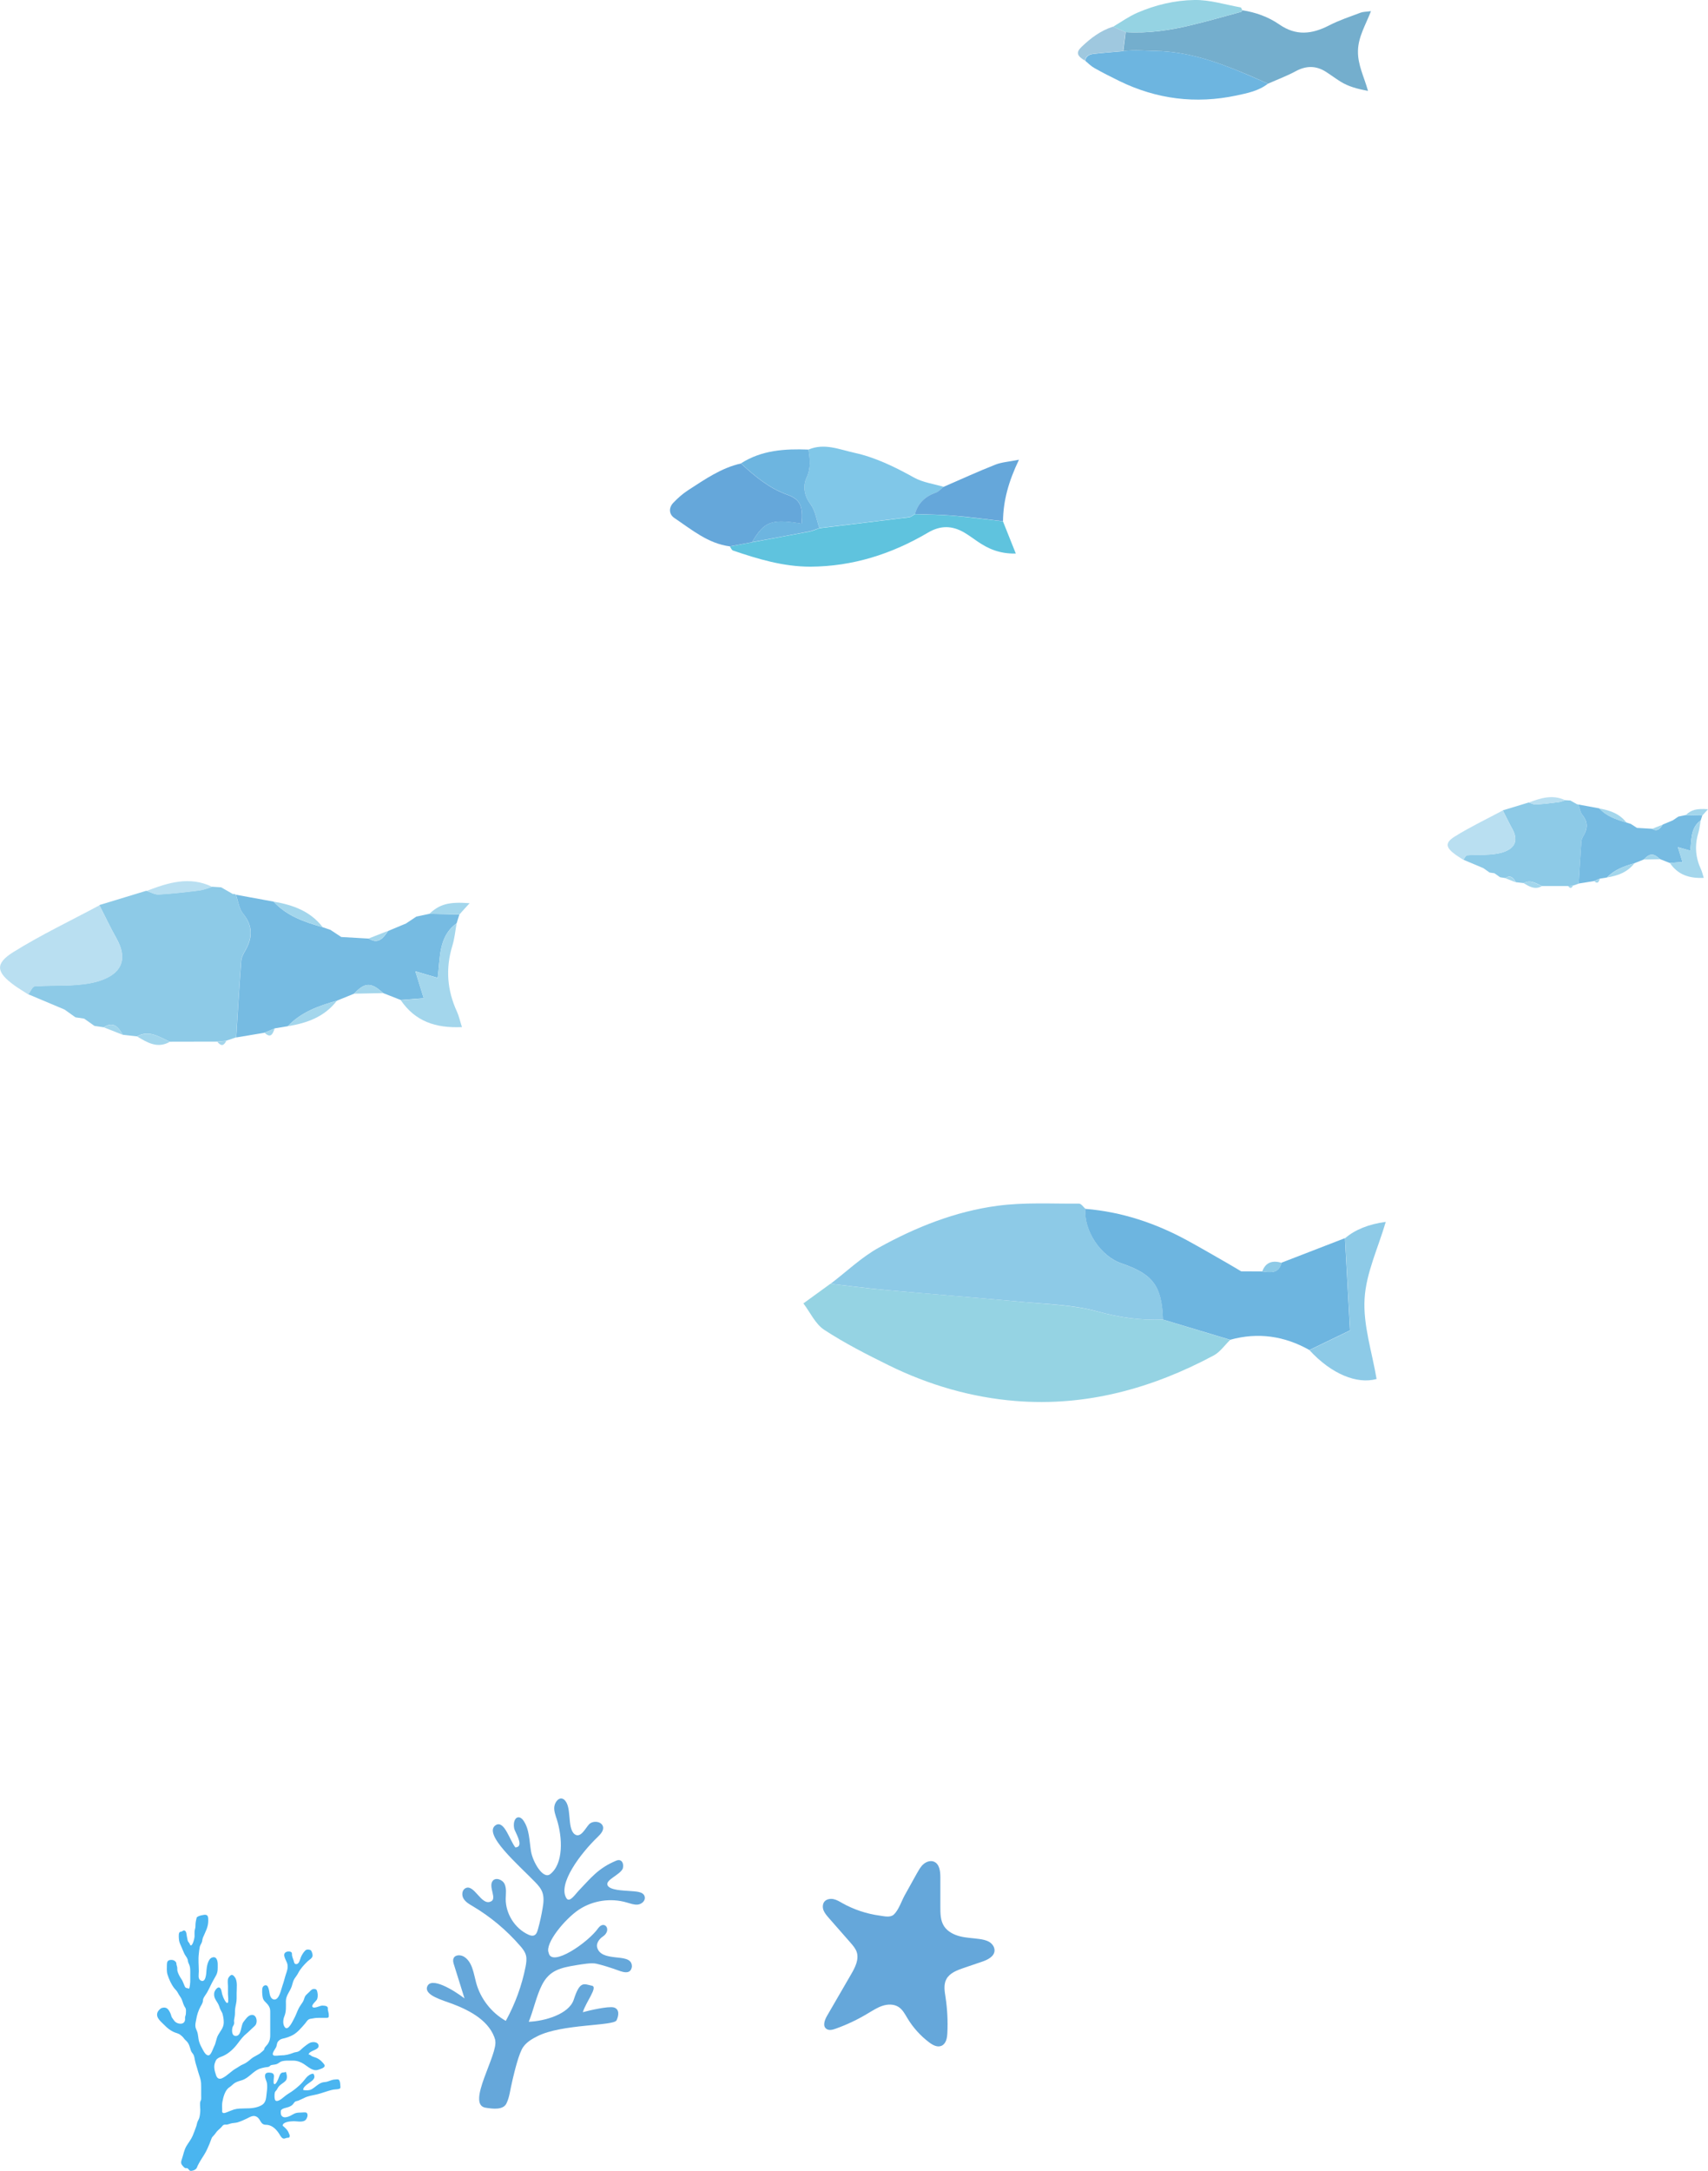 <?xml version="1.0" encoding="UTF-8"?><svg id="_レイヤー_2" xmlns="http://www.w3.org/2000/svg" viewBox="0 0 173.37 220.24"><defs><style>.cls-1{fill:#80c7e8;}.cls-2{fill:#9fc8df;}.cls-3{fill:#65a7da;}.cls-4{fill:#8dcae7;}.cls-5{fill:#b9dff1;}.cls-6{fill:#a3d6ec;}.cls-7{fill:#95d3e3;}.cls-8{fill:#6db5e0;}.cls-9{fill:#4ab5f0;}.cls-10{fill:#74aecd;}.cls-11{fill:#76bbe2;}.cls-12{fill:#5fc3de;}</style></defs><g id="_レイヤー_1-2"><g><path class="cls-3" d="M50.28,206.99c-.52-1.91-2.49-2.99-4.34-3.69-1-.38-2.89-.87-2.58-1.75,.38-1.06,2.68,.34,3.79,1.19-.36-1.14-.71-2.28-1.07-3.42-.07-.21-.13-.44-.04-.65,.16-.38,.72-.37,1.06-.16,.85,.53,.97,1.68,1.23,2.64,.44,1.62,1.55,3.04,3.01,3.87,.95-1.72,1.63-3.58,2.01-5.51,.07-.37,.13-.76,.04-1.13-.1-.38-.35-.7-.61-.99-1.38-1.59-3.01-2.95-4.82-4.02-.34-.2-.69-.4-.9-.74s-.18-.84,.15-1.05c.91-.54,1.61,1.76,2.58,1.34,.72-.25-.24-1.48,.21-2.09,.3-.41,1.01-.15,1.22,.31,.21,.46,.12,1,.11,1.51,0,1.51,.93,2.99,2.3,3.62,.18,.08,.38,.15,.57,.08,.24-.09,.33-.36,.4-.61,.2-.71,.36-1.44,.48-2.17,.09-.52,.15-1.07-.02-1.57-.14-.41-.43-.74-.73-1.05-1.68-1.74-5.43-4.94-3.98-5.81,.85-.46,1.37,1.53,1.96,2.28,.86-.03,.17-1.21-.06-1.75-.23-.54-.04-1.46,.52-1.28,.14,.05,.25,.16,.34,.28,.64,.89,.61,2.07,.79,3.15,.18,1.08,1.22,2.87,1.94,2.32,1.38-1.07,1.26-3.73,.68-5.56-.14-.44-.32-.88-.25-1.33,.07-.45,.5-1.02,.96-.7,.87,.67,.29,2.86,1.08,3.52,.62,.49,1.12-.62,1.49-1,.37-.38,1.2-.32,1.39,.19,.15,.41-.22,.81-.53,1.11-1.71,1.64-4.11,4.79-3.15,6.23,.32,.45,.89-.44,1.25-.81,1.17-1.21,1.93-2.25,3.78-3.02,.6-.26,.82,.36,.67,.81-.29,.63-1.75,1.13-1.55,1.66,.2,.54,1.65,.55,2.22,.6,.61,.06,1.49,.02,1.57,.64,.05,.38-.33,.7-.71,.74-.38,.04-.75-.11-1.12-.21-1.62-.48-3.44-.21-4.85,.72-1.41,.93-3.48,3.43-3.08,4.37,.27,1.55,4.04-1.05,5.05-2.51,.64-.83,1.41,.24,.43,.89-.35,.23-.68,.7-.55,1.11,.22,.72,.95,.87,1.75,.97,.75,.1,1.8,.07,1.77,.96-.13,.91-1.05,.5-1.61,.3-.55-.2-1.42-.47-1.99-.6-.53-.12-1.46,.06-2,.14-1.65,.27-2.77,.52-3.53,2.02-.57,1.12-.86,2.57-1.34,3.73,1.58-.06,4.08-.75,4.57-2.25,.63-1.95,1.03-1.58,1.83-1.41,.67,.11-.6,1.65-.91,2.69,.56-.16,2.61-.64,3.16-.48,.56,.17,.51,.79,.26,1.31-.32,.58-5.55,.35-8.02,1.6-.54,.27-1.07,.58-1.43,1.07-.46,.61-.91,2.56-1.09,3.3-.29,1.2-.3,1.76-.63,2.45s-1.37,.56-2.12,.44c-2.03-.32,1.34-5.49,.97-6.85Z"/><path class="cls-9" d="M18.91,219.96c-.16,.04-.32-.18-.41-.29-.17-.2-.12-.4-.04-.62,.16-.47,.22-.92,.47-1.34,.21-.35,.46-.65,.62-1.02,.14-.32,.25-.64,.37-.97,.06-.16,.07-.33,.14-.49,.06-.14,.14-.26,.18-.41,.06-.26,.09-.49,.09-.78,0-.25-.06-.58,0-.82,.03-.11,.08-.13,.09-.26,.01-.11,0-.24,0-.36,0-.28,0-.56,0-.84,0-.3,0-.55-.08-.84-.07-.28-.18-.54-.25-.81-.09-.37-.23-.71-.3-1.08-.03-.17-.08-.49-.18-.63-.1-.14-.18-.21-.24-.39-.11-.34-.17-.67-.44-.94-.11-.11-.19-.17-.28-.3-.09-.13-.21-.22-.33-.32-.19-.16-.43-.19-.66-.29-.36-.16-.68-.41-.95-.69-.32-.34-.94-.76-.72-1.32,.06-.16,.29-.4,.44-.44,.27-.08,.49-.04,.66,.18,.13,.17,.23,.38,.29,.6,.04,.12,.03,.14,.11,.24,.08,.1,.15,.23,.24,.33,.27,.3,.97,.41,1.05-.13,.02-.12-.02-.23,.02-.35,.04-.14,.07-.2,.07-.35,0-.12,.02-.24,0-.36-.02-.16-.08-.2-.16-.34-.15-.28-.19-.62-.37-.89-.12-.18-.23-.35-.33-.54-.09-.16-.21-.25-.32-.39-.31-.4-.54-.92-.69-1.4-.1-.32-.06-.66-.06-.99,0-.27,.07-.45,.35-.48,.25-.03,.48,.05,.6,.28,.03,.07,0,.09,.02,.16,.02,.11,.04,.16,.07,.27,.03,.13,0,.27,.03,.4,.06,.27,.26,.63,.41,.84,.12,.17,.17,.36,.26,.55,.05,.1,.08,.26,.19,.32,.11,.06,.22,.03,.33,.1,.14-.45,.11-.91,.11-1.38,0-.42,.04-.79-.15-1.17-.09-.17-.07-.27-.12-.44-.06-.18-.23-.37-.32-.55-.1-.21-.19-.44-.28-.65-.09-.21-.23-.48-.26-.7-.03-.18-.06-.6,0-.76,.06-.16,.14-.11,.27-.16,.11-.05,.19-.16,.33-.07,.16,.1,.15,.43,.19,.58,.04,.15,.05,.32,.1,.46,.03,.08,.14,.18,.18,.27,.01,.02,.05,.14,.08,.16,.22,.13,.42-.74,.42-.89,0-.17-.01-.34,0-.51,.01-.19,.09-.33,.09-.53,0-.26,.02-.44,.08-.69,.06-.2,0-.21,.2-.31,.15-.08,.43-.14,.6-.16,.43-.05,.42,.25,.42,.61,0,.64-.29,1.11-.53,1.68-.06,.15-.07,.28-.1,.43-.05,.19-.19,.34-.23,.53-.05,.22-.08,.51-.1,.73-.07,.57,0,1.19,0,1.76,0,.29-.11,.74,.17,.91,.55,.33,.59-.73,.61-1.04,.03-.36,.15-1.1,.53-1.26,.5-.22,.62,.34,.61,.71,0,.41,.03,.72-.17,1.09-.18,.34-.38,.65-.54,1-.11,.24-.24,.48-.36,.71-.08,.15-.34,.48-.4,.66-.04,.11-.02,.25-.06,.36-.05,.15-.13,.29-.21,.42-.23,.42-.36,.84-.44,1.3-.04,.23-.1,.43-.09,.67,.01,.22,.1,.36,.18,.57,.12,.34,.1,.71,.21,1.05,.09,.29,.24,.56,.38,.82,.11,.2,.35,.64,.63,.53,.2-.07,.4-.67,.5-.88,.2-.37,.21-.8,.41-1.16,.24-.44,.55-.72,.57-1.24,.01-.29-.04-.59-.11-.87-.04-.16-.09-.21-.16-.35-.09-.17-.14-.28-.19-.46-.07-.21-.21-.42-.33-.61-.15-.25-.21-.43-.18-.73,.03-.25,.4-.81,.65-.46,.1,.15,.11,.39,.16,.57,.06,.21,.15,.43,.26,.62,.06,.09,.18,.34,.31,.25,.1-.06,.02-.81,.02-.88v-.79c0-.23-.06-.57,.02-.8,.04-.1,.19-.3,.3-.34,.17-.06,.3,.11,.39,.24,.28,.38,.17,1.11,.17,1.59,0,.37,.02,.73-.06,1.09-.07,.31-.12,.6-.11,.92,0,.28-.05,.47-.09,.73-.02,.12,.03,.26,0,.38-.02,.12-.1,.2-.14,.3-.11,.3-.12,.93,.31,.93,.6,0,.5-1.06,.78-1.42,.2-.25,.44-.65,.79-.71,.52-.09,.67,.63,.46,.99-.08,.13-.27,.27-.36,.36-.19,.17-.37,.37-.57,.53-.35,.28-.59,.6-.86,.96-.4,.54-.92,1.06-1.55,1.33-.2,.09-.34,.11-.52,.24-.18,.13-.19,.21-.27,.41-.17,.41-.04,.87,.1,1.29,.11,.34,.34,.45,.65,.29,.51-.25,.91-.73,1.41-1,.25-.14,.43-.3,.7-.4,.28-.11,.57-.35,.8-.55,.22-.19,.48-.29,.72-.44,.07-.04,.13-.07,.19-.12,.1-.09,.32-.25,.4-.36,.03-.04,.03-.13,.05-.17,.08-.14,.22-.27,.32-.4,.22-.32,.27-.62,.26-1.01,0-.5,0-.99,0-1.49,0-.26,0-.53,0-.79,0-.31-.06-.49-.26-.74-.22-.27-.45-.37-.51-.75-.04-.21-.09-.77,0-.98,.06-.15,.26-.28,.43-.18,.15,.09,.21,.43,.24,.59,.05,.31,.11,.77,.49,.82,.53,.07,.73-1.1,.86-1.43,.14-.38,.22-.78,.35-1.16,.12-.35,.22-.63,.14-1.01-.07-.34-.64-1.03-.07-1.24,.15-.06,.42-.05,.51,.09,.03,.04,.03,.23,.03,.27,.03,.17,.1,.35,.16,.51,.04,.13,.06,.31,.17,.36,.16,.07,.32-.05,.38-.18,.11-.2,.15-.44,.26-.65,.09-.17,.31-.54,.5-.61,.13-.04,.39-.02,.47,.09,.07,.09,.16,.38,.15,.49,0,.28-.35,.44-.52,.61-.36,.35-.72,.74-.95,1.19-.1,.2-.25,.37-.37,.56-.15,.24-.19,.51-.28,.78-.18,.52-.59,.93-.59,1.49,0,.54,.05,1.03-.15,1.53-.14,.33-.19,.81,.04,1.12,.34,.44,.82-.66,.98-.95,.17-.32,.28-.68,.45-1,.12-.22,.27-.41,.4-.62,.12-.19,.14-.41,.24-.58,.08-.14,.32-.32,.43-.44,.14-.15,.27-.3,.49-.29,.23,.01,.28,.13,.32,.36,.05,.23,.05,.52-.06,.73-.08,.14-.52,.5-.46,.69,.1,.29,.77-.08,.97-.09,.16,0,.46,0,.57,.14,.07,.1,.02,.17,.04,.28,.02,.16,.08,.3,.09,.47,.02,.33,0,.36-.35,.35-.23,0-.45,0-.68,0-.24,0-.42,.02-.65,.07-.15,.03-.24,.02-.37,.1-.15,.09-.26,.31-.38,.44-.36,.41-.72,.85-1.19,1.12-.31,.18-.75,.32-1.09,.39-.15,.03-.32,.14-.42,.26-.15,.18-.12,.34-.19,.54-.07,.21-.55,.73-.28,.89,.13,.08,.54,0,.71,0,.49,0,.86-.09,1.32-.27,.14-.06,.27-.05,.41-.1,.24-.07,.36-.26,.55-.41,.21-.17,.54-.45,.79-.53,.3-.09,.77-.04,.79,.34,.02,.45-.91,.45-1.02,.87,.15,.01,.23,.13,.36,.19,.16,.08,.34,.11,.5,.19,.16,.08,.34,.2,.47,.34,.08,.08,.29,.29,.3,.4,.04,.26-.47,.37-.66,.44-.52,.19-1.03-.32-1.44-.58-.32-.21-.68-.34-1.06-.35-.2,0-.4,0-.59,0-.18,0-.53,.02-.7,.11-.16,.08-.26,.19-.44,.25-.16,.05-.3,.05-.46,.08-.19,.03-.17,.11-.31,.18-.04,.03-.38,.06-.36,.06-.2,.04-.4,.08-.59,.15-.65,.25-1.08,.92-1.73,1.14-.28,.1-.49,.13-.75,.28-.23,.14-.36,.32-.58,.46-.43,.27-.62,.98-.71,1.49-.05,.27-.01,.56-.02,.83,0,.13-.03,.21,.08,.27,.13,.07,.35-.05,.47-.09,.21-.08,.43-.18,.65-.25,.38-.11,.74-.1,1.13-.11,.56,0,1.17-.04,1.66-.32,.52-.29,.46-.81,.54-1.35,.04-.27,.06-.6,.02-.87-.04-.28-.27-.59-.18-.89,.06-.19,.26-.22,.46-.2,.27,.02,.42,.09,.43,.36,0,.11-.09,.69,0,.78,.18,.17,.43-.49,.46-.56,.09-.21,.15-.54,.4-.59,.15-.03,.2,.02,.33-.08,.13,.27,.2,.7-.02,.93-.19,.2-.46,.32-.65,.53-.12,.13-.16,.26-.26,.4-.08,.11-.15,.13-.18,.28-.04,.17-.06,.71,.1,.8,.17,.1,.5-.12,.6-.2,.25-.19,.45-.38,.72-.54,.37-.22,.73-.5,1.05-.79,.27-.24,.5-.52,.72-.8,.15-.19,.47-.43,.73-.41,.18,.28,.12,.48-.11,.69-.21,.2-.98,.6-.92,.96,.23,.06,.64,.05,.84-.07,.39-.21,.7-.6,1.16-.71,.14-.03,.27-.02,.41-.06,.27-.07,.5-.21,.78-.22,.1,0,.31-.04,.39,0,.15,.09,.17,.4,.18,.54,0,.04,.03,.28,0,.33-.11,.14-.53,.12-.69,.15-.58,.11-1.13,.36-1.71,.49-.47,.11-.88,.15-1.31,.38-.14,.08-.31,.13-.46,.21-.13,.07-.25,.07-.37,.12-.11,.05-.18,.18-.25,.27-.14,.16-.25,.21-.44,.29-.19,.08-.64,.12-.78,.33-.06,.1-.03,.42,.02,.51,.25,.45,.94,.06,1.19-.09,.26-.16,.48-.18,.78-.18,.11,0,.48-.05,.58,.01,.25,.16,.05,.67-.14,.79-.32,.21-.86,.06-1.22,.08-.27,.01-1.04,.06-1.05,.45,.28,.23,.52,.45,.64,.79,.03,.1,.1,.17,.07,.29-.04,.18-.08,.13-.25,.15-.18,.02-.3,.15-.47,.04-.18-.11-.33-.46-.47-.63-.07-.09-.14-.18-.22-.26-.28-.28-.61-.47-.99-.47-.59,0-.51-.56-.94-.81-.35-.21-.68,.02-1.01,.18-.29,.14-.58,.27-.89,.37-.2,.07-.4,.06-.61,.1-.17,.03-.34,.11-.51,.14-.08,.01-.2-.01-.27,.01-.13,.03-.16,.08-.24,.18-.11,.14-.23,.23-.37,.36-.19,.16-.29,.37-.46,.55-.12,.13-.19,.18-.24,.34-.12,.35-.27,.7-.43,1.05-.18,.4-.43,.76-.66,1.13-.1,.17-.2,.34-.29,.52-.06,.12-.09,.27-.19,.36-.12,.11-.28,.17-.44,.19-.26,.04-.24-.14-.44-.27Z"/><g><path class="cls-10" d="M126.1,1.04c1.35,.21,2.64,.67,3.74,1.43,1.72,1.2,3.33,1,5.07,.11,1.02-.53,2.13-.89,3.21-1.3,.24-.09,.53-.08,1.04-.15-.55,1.42-1.29,2.6-1.32,4.03-.03,1.41,.61,2.61,1.02,4.06-1.09-.2-1.98-.44-2.79-.94-.51-.32-.99-.68-1.49-1-1-.63-1.99-.63-3.05-.06-.9,.49-1.88,.85-2.82,1.27-.8-.35-1.6-.72-2.4-1.05-2.88-1.2-5.8-2.21-8.98-2.27-1.1-.02-2.2-.13-3.31,.01,.08-.64,.16-1.28,.24-1.92,2.29,.15,4.54-.19,6.75-.73,1.66-.4,3.3-.87,4.95-1.32,.06-.02,.11-.11,.16-.17Z"/><path class="cls-8" d="M114.01,5.18c1.1-.14,2.2-.03,3.31-.01,3.18,.06,6.1,1.06,8.98,2.27,.81,.34,1.6,.7,2.4,1.05-.94,.74-2.09,.96-3.2,1.2-4.12,.87-8.09,.38-11.88-1.47-.86-.42-1.71-.85-2.54-1.32-.34-.19-.62-.48-.92-.73,.05-.49,.44-.65,.83-.7,1.01-.12,2.02-.19,3.03-.28Z"/><path class="cls-7" d="M126.1,1.04c-.05,.06-.1,.15-.16,.17-1.65,.45-3.29,.92-4.95,1.32-2.22,.53-4.46,.88-6.75,.73-.42-.18-.84-.37-1.25-.55,.81-.48,1.59-1.04,2.44-1.41C117.27,.5,119.25,.03,121.23,0c1.56-.03,3.13,.47,4.69,.75,.08,.01,.12,.19,.18,.29Z"/><path class="cls-2" d="M112.99,2.71c.42,.18,.84,.37,1.25,.55-.08,.64-.16,1.28-.24,1.92-1.01,.09-2.02,.16-3.03,.28-.39,.05-.77,.2-.83,.7-.83-.49-.95-.84-.34-1.42,.92-.88,1.94-1.65,3.19-2.04Z"/></g><g><path class="cls-4" d="M23.62,90.7c.12-.02,.22,0,.32,.06,.23,.65,.31,1.41,.72,1.92,1,1.23,.98,2.41,.25,3.71-.19,.34-.4,.71-.43,1.08-.2,2.59-.35,5.18-.51,7.77-.34,.11-.67,.23-1.01,.34-.3,.03-.61,.06-.91,.09-1.61,0-3.21,0-4.82,.01-1.06-.47-2.08-1.23-3.32-.54-.48-.06-.96-.11-1.44-.16-.45-.73-.92-1.43-1.93-.76-.32-.05-.63-.09-.95-.14-.35-.25-.7-.49-1.05-.74-.29-.04-.59-.09-.88-.13-.37-.26-.74-.52-1.11-.79-1.23-.52-2.45-1.03-3.68-1.55,.22-.28,.41-.79,.65-.81,1.39-.1,2.8-.03,4.19-.14,.93-.07,1.9-.21,2.76-.55,2.02-.8,2.42-2.26,1.35-4.17-.62-1.1-1.16-2.25-1.74-3.38,1.59-.48,3.18-.96,4.77-1.45,.42,.13,.85,.39,1.26,.37,1.38-.08,2.76-.24,4.13-.41,.44-.06,.86-.24,1.29-.37,.31,.02,.62,.04,.92,.06,.38,.22,.77,.44,1.15,.66Z"/><path class="cls-11" d="M23.98,105.25c.16-2.59,.31-5.18,.51-7.77,.03-.37,.24-.75,.43-1.08,.73-1.3,.76-2.48-.25-3.71-.41-.5-.49-1.27-.72-1.92,1.27,.23,2.55,.47,3.82,.7,1.35,1.47,3.15,2.07,4.99,2.6,.26,.09,.51,.17,.77,.26,.37,.24,.74,.49,1.11,.73,.93,.05,1.86,.1,2.79,.16,1,.62,1.48-.08,1.96-.77,.61-.25,1.22-.51,1.82-.76,.35-.23,.7-.47,1.05-.7,.44-.09,.88-.18,1.32-.28,1.02,.02,2.03,.04,3.05,.06-.09,.3-.19,.6-.28,.9-1.9,1.37-1.64,3.56-1.93,5.53-.73-.21-1.33-.39-2.26-.66,.34,1.1,.57,1.85,.85,2.73-.91,.07-1.62,.12-2.33,.18-.6-.24-1.19-.47-1.79-.7-1.21-1.12-1.85-1.11-2.95,.06-.58,.24-1.16,.47-1.74,.71-1.84,.52-3.62,1.15-4.99,2.59-.44,.07-.88,.15-1.32,.22-.35,.15-.69,.29-1.04,.44-.95,.16-1.91,.32-2.86,.48Z"/><path class="cls-5" d="M10.09,91.84c.58,1.13,1.12,2.28,1.74,3.38,1.08,1.92,.67,3.37-1.35,4.17-.86,.34-1.83,.48-2.76,.55-1.39,.11-2.8,.03-4.19,.14-.24,.02-.43,.53-.65,.81-.47-.3-.94-.58-1.39-.9-1.88-1.35-2.03-2.22-.14-3.4,2.81-1.75,5.82-3.18,8.75-4.75Z"/><path class="cls-6" d="M40.68,101.46c.71-.05,1.42-.11,2.33-.18-.27-.88-.5-1.63-.85-2.73,.93,.27,1.53,.44,2.26,.66,.29-1.98,.02-4.16,1.93-5.53-.14,.77-.21,1.55-.44,2.29-.7,2.3-.52,4.51,.48,6.68,.19,.41,.28,.86,.5,1.55-2.69,.12-4.75-.59-6.21-2.73Z"/><path class="cls-5" d="M21.55,89.98c-.43,.13-.85,.31-1.29,.37-1.37,.17-2.75,.33-4.13,.41-.41,.02-.84-.24-1.26-.37,2.19-.84,4.38-1.54,6.69-.41Z"/><path class="cls-6" d="M32.76,94.07c-1.84-.54-3.64-1.13-4.99-2.6,1.95,.33,3.73,.96,4.99,2.6Z"/><path class="cls-6" d="M29.21,104.11c1.37-1.44,3.15-2.07,4.99-2.59-1.26,1.64-3.04,2.28-4.99,2.59Z"/><path class="cls-6" d="M46.63,92.77c-1.02-.02-2.03-.04-3.05-.06,1.04-.97,1.93-1.24,4.09-1.08-.47,.51-.76,.83-1.04,1.15Z"/><path class="cls-6" d="M13.92,105.15c1.25-.69,2.26,.07,3.32,.54-1.25,.72-2.29,.08-3.32-.54Z"/><path class="cls-6" d="M35.94,100.81c1.1-1.17,1.74-1.18,2.95-.06-.98,.02-1.97,.04-2.95,.06Z"/><path class="cls-6" d="M10.55,104.23c1.01-.67,1.47,.03,1.93,.76-.64-.25-1.29-.51-1.93-.76Z"/><path class="cls-6" d="M39.38,94.44c-.48,.69-.96,1.4-1.96,.77,.65-.26,1.3-.51,1.96-.77Z"/><path class="cls-6" d="M22.06,105.68c.3-.03,.61-.06,.91-.09-.25,.54-.55,.56-.91,.09Z"/><path class="cls-6" d="M26.85,104.77c.35-.15,.69-.29,1.04-.44-.2,.5-.36,1.08-1.04,.44Z"/><path class="cls-6" d="M8.55,103.35c.35,.25,.7,.5,1.05,.74-.35-.25-.7-.5-1.05-.74Z"/><path class="cls-6" d="M6.56,102.43c.37,.26,.74,.53,1.11,.79-.37-.26-.74-.53-1.11-.79Z"/><path class="cls-6" d="M34.64,95.05c-.37-.24-.74-.49-1.11-.73,.37,.24,.74,.49,1.11,.73Z"/><path class="cls-6" d="M42.26,92.98c-.35,.23-.7,.47-1.05,.7,.35-.23,.7-.47,1.05-.7Z"/><path class="cls-5" d="M23.62,90.7c-.38-.22-.77-.44-1.15-.66,.38,.22,.77,.44,1.15,.66Z"/></g><g><path class="cls-12" d="M101.8,52.88c.41,1.03,.82,2.06,1.31,3.28-1.66,.03-2.81-.49-3.89-1.23-.44-.3-.88-.63-1.34-.9-1.23-.72-2.42-.75-3.71,.02-3.67,2.16-7.62,3.42-11.92,3.44-2.74,0-5.3-.77-7.85-1.64-.14-.05-.21-.27-.32-.41,.75-.14,1.5-.28,2.24-.42,1.95-.36,3.9-.72,5.85-1.09,.34-.07,.67-.22,1-.34,3.04-.37,6.07-.73,9.11-1.11,.21-.03,.4-.21,.6-.32,1.29,.05,2.59,.05,3.87,.16,1.69,.15,3.37,.38,5.06,.57Z"/><path class="cls-1" d="M92.88,52.14c-.2,.11-.39,.3-.6,.32-3.03,.38-6.07,.75-9.11,1.11-.29-.82-.41-1.78-.91-2.44-.66-.88-.78-1.85-.4-2.64,.48-1.01,.33-1.91,.21-2.88,1.61-.69,3.15,0,4.67,.33,2.14,.47,4.11,1.44,6.04,2.51,.9,.5,2,.64,3.01,.94-.26,.2-.49,.48-.78,.58-1.08,.38-1.83,1.05-2.12,2.17Z"/><path class="cls-3" d="M76.32,55.01c-.75,.14-1.5,.28-2.24,.42-2.22-.29-3.87-1.7-5.63-2.88-.56-.38-.59-1.05-.09-1.56,.45-.47,.95-.91,1.49-1.26,1.69-1.09,3.35-2.26,5.36-2.71,1.41,1.3,2.86,2.52,4.72,3.18,1.31,.47,1.59,1.17,1.43,2.93-3.06-.51-3.76-.25-5.04,1.89Z"/><path class="cls-3" d="M92.88,52.14c.3-1.13,1.05-1.79,2.12-2.17,.29-.1,.52-.38,.78-.58,1.75-.76,3.48-1.55,5.25-2.25,.63-.25,1.34-.29,2.4-.5-1.06,2.21-1.6,4.17-1.62,6.24-1.69-.2-3.37-.43-5.06-.57-1.29-.11-2.58-.11-3.87-.16Z"/><path class="cls-8" d="M76.32,55.01c1.29-2.14,1.99-2.4,5.04-1.89,.16-1.76-.12-2.46-1.43-2.93-1.86-.66-3.31-1.88-4.72-3.18,2.1-1.35,4.46-1.49,6.86-1.4,.13,.97,.27,1.87-.21,2.88-.37,.79-.26,1.76,.4,2.64,.5,.67,.62,1.62,.91,2.44-.33,.11-.66,.27-1,.34-1.95,.38-3.9,.73-5.85,1.09Z"/></g><path class="cls-3" d="M93.12,189.97c.18-.32,.36-.64,.64-.87,.28-.23,.68-.37,1.02-.24,.58,.22,.67,.97,.67,1.58,0,1,0,2,0,2.99,0,.68,0,1.41,.38,1.99,.35,.54,.98,.86,1.61,1.02,.63,.16,1.3,.18,1.95,.27,.36,.05,.73,.12,1.04,.31,.31,.19,.54,.53,.52,.89-.04,.6-.73,.93-1.31,1.12-.62,.21-1.23,.42-1.85,.63-.66,.23-1.38,.5-1.72,1.11-.31,.56-.19,1.24-.09,1.87,.18,1.2,.24,2.41,.18,3.62-.02,.5-.13,1.09-.6,1.29-.42,.18-.89-.08-1.26-.36-.87-.66-1.62-1.49-2.18-2.42-.26-.43-.5-.91-.94-1.18-.47-.29-1.08-.27-1.6-.1-.53,.17-.99,.48-1.47,.76-1.04,.63-2.15,1.16-3.31,1.57-.31,.11-.67,.2-.93,0-.38-.28-.17-.87,.06-1.28,.82-1.42,1.64-2.84,2.47-4.26,.4-.69,.81-1.49,.56-2.25-.12-.35-.37-.64-.61-.92-.74-.84-1.48-1.69-2.22-2.53-.21-.24-.42-.49-.54-.78-.11-.3-.1-.66,.11-.9,.22-.24,.59-.3,.92-.23,.32,.07,.61,.25,.89,.41,1.17,.65,2.46,1.08,3.79,1.26,.45,.06,1.06,.23,1.43-.11,.49-.46,.78-1.37,1.1-1.95,.43-.77,.86-1.55,1.29-2.32Z"/><g><path class="cls-4" d="M160.04,81.59c.06,0,.12,0,.18,.03,.13,.36,.17,.78,.4,1.06,.55,.68,.54,1.34,.14,2.06-.11,.19-.22,.39-.24,.6-.11,1.44-.19,2.87-.28,4.31-.19,.06-.37,.13-.56,.19-.17,.02-.34,.03-.5,.05-.89,0-1.78,0-2.67,0-.59-.26-1.15-.68-1.84-.3-.27-.03-.53-.06-.8-.09-.25-.4-.51-.79-1.07-.42-.18-.03-.35-.05-.53-.08-.19-.14-.39-.27-.58-.41-.16-.02-.32-.05-.49-.07-.21-.15-.41-.29-.62-.44-.68-.29-1.36-.57-2.04-.86,.12-.16,.23-.44,.36-.45,.77-.06,1.55-.02,2.32-.08,.52-.04,1.05-.11,1.53-.3,1.12-.44,1.34-1.25,.75-2.31-.34-.61-.64-1.25-.96-1.87,.88-.27,1.76-.53,2.64-.8,.23,.07,.47,.22,.7,.2,.77-.04,1.53-.13,2.29-.23,.24-.03,.48-.13,.72-.2,.17,.01,.34,.02,.51,.03,.21,.12,.42,.24,.64,.36Z"/><path class="cls-11" d="M160.24,89.65c.09-1.44,.17-2.87,.28-4.31,.02-.21,.13-.41,.24-.6,.41-.72,.42-1.38-.14-2.06-.23-.28-.27-.7-.4-1.06,.71,.13,1.41,.26,2.12,.39,.75,.82,1.75,1.14,2.77,1.44,.14,.05,.29,.1,.43,.14,.21,.13,.41,.27,.62,.4,.51,.03,1.03,.06,1.54,.09,.55,.35,.82-.05,1.08-.43,.34-.14,.67-.28,1.01-.42,.19-.13,.39-.26,.58-.39,.24-.05,.49-.1,.73-.15,.56,.01,1.13,.02,1.69,.04-.05,.17-.1,.33-.16,.5-1.06,.76-.91,1.97-1.07,3.07-.4-.12-.74-.21-1.25-.36,.19,.61,.32,1.03,.47,1.51-.5,.04-.9,.07-1.29,.1-.33-.13-.66-.26-.99-.39-.67-.62-1.03-.61-1.64,.03-.32,.13-.64,.26-.97,.39-1.02,.29-2.01,.64-2.77,1.44-.24,.04-.49,.08-.73,.12-.19,.08-.38,.16-.58,.24-.53,.09-1.06,.18-1.59,.26Z"/><path class="cls-5" d="M152.54,82.22c.32,.63,.62,1.26,.96,1.87,.6,1.06,.37,1.87-.75,2.31-.48,.19-1.01,.26-1.53,.3-.77,.06-1.55,.02-2.32,.08-.13,0-.24,.29-.36,.45-.26-.17-.52-.32-.77-.5-1.04-.75-1.13-1.23-.08-1.88,1.56-.97,3.23-1.76,4.85-2.63Z"/><path class="cls-6" d="M169.49,87.55c.39-.03,.78-.06,1.29-.1-.15-.49-.28-.9-.47-1.51,.52,.15,.85,.25,1.25,.36,.16-1.1,.01-2.31,1.07-3.07-.08,.42-.12,.86-.24,1.27-.39,1.27-.29,2.5,.27,3.7,.11,.23,.16,.48,.28,.86-1.49,.07-2.63-.32-3.44-1.51Z"/><path class="cls-5" d="M158.89,81.19c-.24,.07-.47,.17-.72,.2-.76,.1-1.52,.19-2.29,.23-.23,.01-.47-.13-.7-.2,1.21-.46,2.43-.85,3.71-.23Z"/><path class="cls-6" d="M165.1,83.46c-1.02-.3-2.02-.63-2.77-1.44,1.08,.18,2.07,.53,2.77,1.44Z"/><path class="cls-6" d="M163.13,89.02c.76-.8,1.75-1.15,2.77-1.44-.7,.91-1.68,1.26-2.77,1.44Z"/><path class="cls-6" d="M172.79,82.74c-.56-.01-1.13-.02-1.69-.04,.57-.54,1.07-.69,2.27-.6-.26,.28-.42,.46-.58,.64Z"/><path class="cls-6" d="M154.66,89.6c.69-.38,1.25,.04,1.84,.3-.69,.4-1.27,.04-1.84-.3Z"/><path class="cls-6" d="M166.86,87.2c.61-.65,.97-.65,1.64-.03-.55,.01-1.09,.02-1.64,.03Z"/><path class="cls-6" d="M152.79,89.09c.56-.37,.82,.02,1.07,.42-.36-.14-.71-.28-1.07-.42Z"/><path class="cls-6" d="M168.77,83.66c-.27,.38-.53,.77-1.08,.43,.36-.14,.72-.29,1.08-.43Z"/><path class="cls-6" d="M159.17,89.89c.17-.02,.34-.03,.5-.05-.14,.3-.31,.31-.5,.05Z"/><path class="cls-6" d="M161.82,89.39c.19-.08,.38-.16,.58-.24-.11,.27-.2,.6-.58,.24Z"/><path class="cls-6" d="M151.68,88.6c.19,.14,.39,.28,.58,.41-.19-.14-.39-.27-.58-.41Z"/><path class="cls-6" d="M150.58,88.09c.21,.15,.41,.29,.62,.44-.21-.15-.41-.29-.62-.44Z"/><path class="cls-6" d="M166.14,84c-.21-.14-.41-.27-.62-.4,.21,.14,.41,.27,.62,.4Z"/><path class="cls-6" d="M170.37,82.86c-.19,.13-.39,.26-.58,.39,.19-.13,.39-.26,.58-.39Z"/><path class="cls-5" d="M160.04,81.59c-.21-.12-.42-.24-.64-.36,.21,.12,.42,.24,.64,.36Z"/></g><g><path class="cls-7" d="M124.87,135.93c-.55,.53-1.02,1.23-1.67,1.58-6.28,3.36-12.99,5.2-20.12,4.62-4.47-.36-8.81-1.62-12.87-3.62-2.23-1.1-4.47-2.24-6.55-3.6-.9-.59-1.42-1.77-2.11-2.68,.91-.66,1.83-1.33,2.74-1.99,1.86,.21,3.72,.47,5.58,.63,4.71,.42,9.43,.79,14.13,1.23,2.45,.23,4.96,.29,7.31,.93,2.24,.62,4.43,.94,6.72,.84,2.27,.69,4.55,1.37,6.82,2.06Z"/><path class="cls-4" d="M118.05,133.87c-2.29,.1-4.48-.22-6.72-.84-2.34-.65-4.86-.71-7.31-.93-4.71-.44-9.42-.8-14.13-1.23-1.86-.17-3.72-.42-5.58-.63,1.63-1.24,3.14-2.7,4.92-3.68,3.74-2.07,7.74-3.66,12-4.23,2.73-.37,5.53-.2,8.3-.22,.22,0,.44,.35,.66,.54-.19,2.21,1.54,4.82,3.68,5.54,3.18,1.08,4.08,2.3,4.19,5.69Z"/><path class="cls-8" d="M118.05,133.87c-.11-3.39-1.01-4.61-4.19-5.69-2.14-.72-3.87-3.33-3.68-5.54,3.67,.3,7.09,1.44,10.31,3.19,1.38,.75,2.74,1.55,4.11,2.33,.46,.27,.93,.55,1.39,.82,.71,0,1.41,0,2.12,.01,.84,.11,1.69,.25,1.97-.89,2.15-.83,4.29-1.66,6.44-2.49,.16,2.96,.32,5.91,.51,9.36-1.21,.58-2.67,1.29-4.12,1.99-2.54-1.43-5.22-1.82-8.04-1.04-2.27-.68-4.55-1.37-6.82-2.05Z"/><path class="cls-4" d="M132.92,136.97c1.46-.7,2.91-1.41,4.12-1.99-.19-3.46-.35-6.41-.51-9.36q1.53-1.31,4.13-1.66c-.78,2.67-2.01,5.22-2.15,7.83-.15,2.66,.76,5.38,1.22,8.11-1.99,.55-4.57-.49-6.81-2.92Z"/><path class="cls-4" d="M130.09,128.11c-.28,1.13-1.13,1-1.97,.89,.35-.97,1.06-1.15,1.97-.89Z"/><path class="cls-4" d="M126,128.98c-.46-.28-.93-.55-1.39-.82,.46,.28,.93,.55,1.39,.82Z"/></g></g></g></svg>